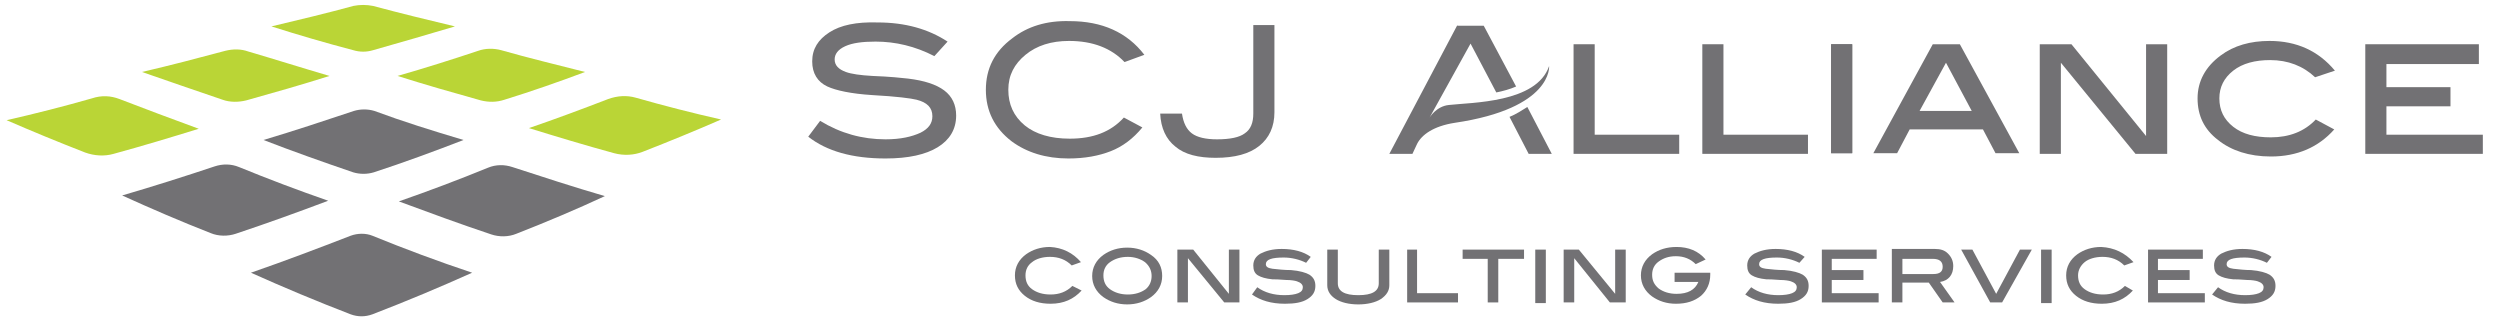 <?xml version="1.0" encoding="utf-8"?>
<!-- Generator: Adobe Illustrator 26.0.2, SVG Export Plug-In . SVG Version: 6.00 Build 0)  -->
<svg version="1.1" id="Layer_1" xmlns="http://www.w3.org/2000/svg" xmlns:xlink="http://www.w3.org/1999/xlink" x="0px" y="0px"
	 viewBox="0 0 378.6 50.1" style="enable-background:new 0 0 378.6 50.1;" xml:space="preserve">
<style type="text/css">
	.st0{fill:#727174;}
	.st1{fill:#BAD536;}
</style>
<g>
	<path class="st0" d="M91.6,29.7c-4.3,2-8.8,3.9-13.4,5.7c-1.2,0.5-2.6,0.5-3.8,0.1c-4.8-1.6-9.4-3.3-14-5c4.6-1.6,9.1-3.3,13.5-5.1
		c1.2-0.5,2.5-0.5,3.7-0.1C82.2,26.8,86.8,28.3,91.6,29.7"/>
	<path class="st0" d="M49.7,30.4c-4.5,1.7-9.2,3.4-14,5c-1.2,0.4-2.6,0.4-3.8-0.1c-4.6-1.8-9-3.7-13.4-5.7c4.8-1.4,9.5-2.9,14-4.4
		c1.2-0.4,2.5-0.4,3.7,0.1C40.6,27.1,45.1,28.8,49.7,30.4"/>
	<path class="st0" d="M56.4,35.7c4.9,2,10,3.9,15.1,5.6c-4.9,2.2-9.9,4.3-15.1,6.3c-1.1,0.4-2.2,0.4-3.3,0c-5.2-2-10.2-4.1-15.1-6.3
		c5.2-1.8,10.2-3.7,15.1-5.6C54.2,35.3,55.4,35.3,56.4,35.7"/>
	<path class="st0" d="M70.2,21.2c-4.4,1.7-9,3.4-13.6,4.9c-1,0.3-2.1,0.3-3.1,0c-4.7-1.6-9.2-3.2-13.6-4.9c4.7-1.4,9.2-2.9,13.7-4.4
		c1-0.3,2.1-0.3,3.1,0C61,18.4,65.5,19.8,70.2,21.2"/>
	<path class="st1" d="M49.9,11.5c-4.1,1.3-8.3,2.5-12.6,3.7c-1.2,0.3-2.5,0.3-3.6-0.1c-4.1-1.4-8.2-2.8-12.2-4.2
		c4.3-1,8.5-2.1,12.6-3.2c1.2-0.3,2.4-0.3,3.5,0.1C41.7,9,45.8,10.3,49.9,11.5"/>
	<path class="st1" d="M96.3,14.8c4.2,1.2,8.5,2.3,12.9,3.3c-3.9,1.7-7.8,3.3-11.9,4.9c-1.3,0.5-2.8,0.6-4.3,0.2
		c-4.4-1.2-8.7-2.5-12.9-3.8c4.1-1.4,8.1-2.9,12-4.4C93.5,14.5,94.9,14.4,96.3,14.8"/>
	<path class="st1" d="M88.6,10.9c-4,1.5-8,2.9-12.2,4.2c-1.2,0.4-2.4,0.4-3.6,0.1c-4.3-1.2-8.5-2.4-12.6-3.7
		c4.2-1.2,8.3-2.5,12.2-3.8c1.1-0.4,2.4-0.4,3.5-0.1C80.1,8.8,84.3,9.8,88.6,10.9"/>
	<path class="st1" d="M18.1,15c3.9,1.5,7.9,3,12,4.5c-4.2,1.3-8.5,2.6-12.9,3.8c-1.4,0.4-2.9,0.3-4.3-0.2c-4.1-1.6-8-3.2-11.9-4.9
		c4.4-1,8.7-2.1,12.9-3.3C15.4,14.4,16.8,14.5,18.1,15"/>
	<path class="st1" d="M56.5,0.9c4.1,1.1,8.2,2.1,12.4,3.1c-4,1.2-8.2,2.4-12.4,3.6c-1,0.3-2,0.3-3,0c-4.2-1.1-8.3-2.3-12.4-3.6
		c4.2-1,8.4-2,12.4-3.1C54.5,0.7,55.5,0.7,56.5,0.9"/>
</g>
<g>
	<path class="st0" d="M125.6,4.9c-1.7,1.1-2.6,2.5-2.6,4.4c0,1.8,0.8,3.1,2.3,3.8c1.3,0.6,3.6,1.1,6.8,1.3c3.7,0.2,5.9,0.5,6.7,0.7
		c1.6,0.4,2.4,1.2,2.4,2.5c0,1.1-0.6,1.9-1.8,2.5c-1.3,0.6-3,1-5.3,1c-3.5,0-6.8-0.9-9.9-2.8l-1.8,2.4c2.8,2.2,6.7,3.3,11.7,3.3
		c3.5,0,6.1-0.6,7.9-1.7c1.8-1.1,2.8-2.7,2.8-4.8c0-1.6-0.6-2.9-1.8-3.8c-1.2-0.9-3-1.5-5.5-1.8c-0.9-0.1-2.7-0.3-5.4-0.4
		c-1.8-0.1-3.2-0.3-4-0.6c-1.1-0.4-1.7-1-1.7-1.9c0-0.8,0.5-1.5,1.6-2c1.1-0.5,2.6-0.7,4.6-0.7c3,0,6,0.7,8.9,2.2l2-2.2
		c-2.9-1.9-6.4-2.9-10.6-2.9C129.7,3.3,127.3,3.8,125.6,4.9"/>
	<path class="st0" d="M153.3,5.8c-2.7,2-4,4.6-4,7.8c0,3.2,1.3,5.8,3.9,7.8c2.3,1.7,5.2,2.6,8.6,2.6c2.5,0,4.6-0.4,6.4-1.1
		c1.8-0.7,3.4-1.9,4.8-3.6l-2.8-1.5c-2,2.2-4.7,3.2-8.2,3.2c-2.9,0-5.2-0.7-6.8-2c-1.7-1.4-2.5-3.2-2.5-5.4c0-2.2,0.9-3.9,2.6-5.3
		c1.7-1.4,3.9-2.1,6.6-2.1c3.6,0,6.4,1.1,8.4,3.2l3-1.1c-2.6-3.4-6.4-5.1-11.3-5.1C158.5,3.1,155.6,4,153.3,5.8"/>
	<path class="st0" d="M189.8,3.8v13.4c0,1.4-0.4,2.4-1.3,3c-0.8,0.6-2.2,0.9-4.2,0.9c-1.7,0-3-0.3-3.8-0.9c-0.8-0.6-1.3-1.6-1.5-3
		h-3.3c0.1,2.2,0.9,3.9,2.3,5c1.4,1.2,3.5,1.7,6.1,1.7c2.9,0,5.1-0.6,6.6-1.8c1.5-1.2,2.3-2.9,2.3-5.1V3.8H189.8z"/>
	<path class="st0" d="M228.6,17.7l2.9,5.6h3.5l-3.7-7.1C230.5,16.7,229.6,17.3,228.6,17.7"/>
	<path class="st0" d="M220.7,3.8l-10.3,19.5h3.5c0,0,0,0,0.7-1.5c0.7-1.4,2.5-2.7,5.7-3.2c14.9-2.2,14.3-8.6,14.3-8.6
		c-1.9,5.6-11.7,5.5-15.2,5.9c-1.9,0.2-2.9,1.9-2.9,1.9l6.2-11.2l3.9,7.4c1-0.2,2.1-0.5,3-0.9l-4.9-9.2H220.7z"/>
	<polygon class="st0" points="238.3,6.7 238.3,23.3 254.3,23.3 254.3,20.4 241.5,20.4 241.5,6.7 	"/>
	<polygon class="st0" points="257.8,6.7 257.8,23.3 273.8,23.3 273.8,20.4 261,20.4 261,6.7 	"/>
	<rect x="277.3" y="6.7" class="st0" width="3.2" height="16.5"/>
	<rect x="277.3" y="6.7" class="st0" width="3.2" height="16.5"/>
	<path class="st0" d="M294.7,9.5l3.9,7.3h-7.9L294.7,9.5z M292.7,6.7l-9,16.5h3.6l1.9-3.6h11.1l1.9,3.6h3.6l-9-16.5H292.7z"/>
	<polygon class="st0" points="325,6.7 325,20.6 313.7,6.7 308.9,6.7 308.9,23.3 312.1,23.3 312.1,9.5 323.4,23.3 328.2,23.3 
		328.2,6.7 	"/>
	<path class="st0" d="M336.3,8.4c-2.3,1.7-3.5,3.9-3.5,6.5c0,2.6,1,4.7,3.1,6.3c2,1.6,4.7,2.5,8,2.5c4,0,7.2-1.4,9.6-4.1l-2.8-1.5
		c-1.7,1.8-4,2.7-6.8,2.7c-2.4,0-4.3-0.5-5.7-1.6c-1.4-1.1-2.1-2.5-2.1-4.3c0-1.7,0.7-3.1,2.1-4.2c1.4-1.1,3.3-1.6,5.6-1.6
		c2.7,0,5,0.9,6.8,2.6l3-1c-2.5-3-5.8-4.5-9.9-4.5C340.8,6.2,338.3,6.9,336.3,8.4"/>
	<polygon class="st0" points="358.2,6.7 358.2,23.3 376,23.3 376,20.4 361.4,20.4 361.4,16.1 371.1,16.1 371.1,13.2 361.4,13.2 
		361.4,9.7 375.4,9.7 375.4,6.7 	"/>
	<path class="st0" d="M163.7,39.7l-1.4,0.5c-0.9-0.9-2-1.3-3.3-1.3c-1.1,0-2.1,0.3-2.7,0.8c-0.7,0.5-1,1.2-1,2c0,0.9,0.3,1.6,1,2.1
		c0.7,0.5,1.6,0.8,2.8,0.8c1.3,0,2.4-0.4,3.3-1.3l1.4,0.7c-1.2,1.3-2.7,2-4.7,2c-1.6,0-2.9-0.4-3.9-1.2c-1-0.8-1.5-1.8-1.5-3.1
		c0-1.3,0.6-2.4,1.7-3.2c1-0.7,2.2-1.1,3.6-1.1C160.9,37.5,162.5,38.3,163.7,39.7"/>
	<path class="st0" d="M176,41.8c0,1.3-0.6,2.4-1.7,3.2c-1,0.7-2.2,1.1-3.6,1.1c-1.4,0-2.6-0.4-3.6-1.1c-1.1-0.8-1.7-1.9-1.7-3.2
		c0-1.3,0.6-2.4,1.7-3.2c1-0.7,2.2-1.1,3.6-1.1c1.4,0,2.6,0.4,3.6,1.1C175.5,39.4,176,40.5,176,41.8 M174.4,41.8
		c0-0.8-0.3-1.5-1-2.1c-0.7-0.5-1.6-0.8-2.6-0.8c-1.1,0-2,0.3-2.7,0.8c-0.7,0.5-1,1.2-1,2c0,0.9,0.3,1.6,1,2.1
		c0.7,0.5,1.6,0.8,2.7,0.8c1.1,0,2-0.3,2.7-0.8C174.1,43.3,174.4,42.6,174.4,41.8"/>
	<polygon class="st0" points="187.7,45.8 185.4,45.8 179.9,39.1 179.9,45.8 178.3,45.8 178.3,37.8 180.7,37.8 186.1,44.5 
		186.1,37.8 187.7,37.8 	"/>
	<path class="st0" d="M197.8,39.8c-1-0.5-2.2-0.8-3.4-0.8c-1.8,0-2.7,0.3-2.7,1c0,0.4,0.3,0.6,1,0.7c0.9,0.1,1.8,0.2,2.8,0.2
		c1.3,0.1,2.3,0.4,2.8,0.7c0.6,0.4,0.9,0.9,0.9,1.7c0,0.9-0.4,1.5-1.2,2c-0.8,0.5-1.9,0.7-3.4,0.7c-2.1,0-3.7-0.5-5-1.4l0.8-1.1
		c1.1,0.8,2.5,1.2,4.1,1.2c0.9,0,1.6-0.1,2.1-0.3c0.5-0.2,0.7-0.5,0.7-0.9c0-0.4-0.3-0.7-0.9-0.9c-0.3-0.1-0.9-0.2-1.6-0.2
		c-1.1-0.1-1.8-0.1-2.1-0.1c-1-0.1-1.7-0.3-2.2-0.6s-0.7-0.8-0.7-1.5c0-0.8,0.4-1.4,1.1-1.8c0.8-0.4,1.8-0.7,3.2-0.7
		c1.8,0,3.3,0.4,4.4,1.2L197.8,39.8z"/>
	<path class="st0" d="M210.4,43.2c0,0.8-0.4,1.5-1.3,2.1c-0.8,0.5-2,0.8-3.4,0.8c-1.4,0-2.6-0.3-3.4-0.8c-0.8-0.5-1.3-1.2-1.3-2.1
		v-5.4h1.6v5.1c0,1.2,1,1.8,3.1,1.8c2.1,0,3.1-0.6,3.1-1.8v-5.1h1.6V43.2z"/>
	<polygon class="st0" points="220.8,45.8 213.1,45.8 213.1,37.8 214.6,37.8 214.6,44.4 220.8,44.4 	"/>
	<polygon class="st0" points="230.8,39.2 226.9,39.2 226.9,45.8 225.3,45.8 225.3,39.2 221.5,39.2 221.5,37.8 230.8,37.8 	"/>
	<rect x="232.5" y="37.8" class="st0" width="1.6" height="8.1"/>
	<polygon class="st0" points="246.2,45.8 243.8,45.8 238.4,39.1 238.4,45.8 236.8,45.8 236.8,37.8 239.1,37.8 244.6,44.5 
		244.6,37.8 246.2,37.8 	"/>
	<path class="st0" d="M259,41.4v0.2c0,1.3-0.5,2.4-1.4,3.2c-1,0.8-2.2,1.2-3.8,1.2c-1.4,0-2.6-0.4-3.6-1.1c-1.1-0.8-1.7-1.9-1.7-3.2
		c0-1.3,0.6-2.4,1.7-3.2c1-0.7,2.2-1.1,3.7-1.1c1.8,0,3.3,0.6,4.4,1.9l-1.5,0.7c-0.8-0.8-1.8-1.2-3-1.2c-1.1,0-1.9,0.3-2.6,0.8
		c-0.7,0.5-1,1.2-1,2c0,0.9,0.3,1.5,1,2.1c0.7,0.5,1.6,0.8,2.7,0.8c1.7,0,2.8-0.6,3.3-1.8h-3.6v-1.4H259z"/>
	<path class="st0" d="M272.5,39.8c-1-0.5-2.2-0.8-3.4-0.8c-1.8,0-2.7,0.3-2.7,1c0,0.4,0.3,0.6,1,0.7c0.9,0.1,1.8,0.2,2.8,0.2
		c1.3,0.1,2.3,0.4,2.8,0.7c0.6,0.4,0.9,0.9,0.9,1.7c0,0.9-0.4,1.5-1.2,2c-0.8,0.5-1.9,0.7-3.4,0.7c-2.1,0-3.7-0.5-5-1.4l0.9-1.1
		c1.1,0.8,2.5,1.2,4.1,1.2c0.9,0,1.6-0.1,2.1-0.3c0.5-0.2,0.7-0.5,0.7-0.9c0-0.4-0.3-0.7-0.9-0.9c-0.3-0.1-0.9-0.2-1.6-0.2
		c-1.1-0.1-1.8-0.1-2.1-0.1c-1-0.1-1.7-0.3-2.2-0.6c-0.5-0.3-0.7-0.8-0.7-1.5c0-0.8,0.4-1.4,1.1-1.8c0.8-0.4,1.8-0.7,3.2-0.7
		c1.8,0,3.3,0.4,4.4,1.2L272.5,39.8z"/>
	<polygon class="st0" points="284.5,45.8 275.9,45.8 275.9,37.8 284.2,37.8 284.2,39.2 277.4,39.2 277.4,40.9 282.2,40.9 
		282.2,42.4 277.4,42.4 277.4,44.4 284.5,44.4 	"/>
	<path class="st0" d="M296,45.8h-1.8l-2.1-3h-4v3h-1.6v-8.1h6.5c0.9,0,1.5,0.2,2,0.7c0.5,0.5,0.8,1.1,0.8,1.9c0,1.3-0.7,2.2-2,2.4
		L296,45.8z M292.8,41.5c1,0,1.4-0.4,1.4-1.1c0-0.8-0.5-1.2-1.5-1.2h-4.6v2.3H292.8z"/>
	<polygon class="st0" points="307.7,37.8 303.2,45.8 301.4,45.8 297,37.8 298.7,37.8 302.3,44.5 305.9,37.8 	"/>
	<rect x="309.1" y="37.8" class="st0" width="1.6" height="8.1"/>
	<path class="st0" d="M323.1,39.7l-1.4,0.5c-0.9-0.9-2-1.3-3.3-1.3c-1.1,0-2.1,0.3-2.7,0.8s-1,1.2-1,2c0,0.9,0.3,1.6,1,2.1
		c0.7,0.5,1.6,0.8,2.8,0.8c1.3,0,2.4-0.4,3.3-1.3L323,44c-1.2,1.3-2.7,2-4.7,2c-1.6,0-2.9-0.4-3.9-1.2c-1-0.8-1.5-1.8-1.5-3.1
		c0-1.3,0.6-2.4,1.7-3.2c1-0.7,2.2-1.1,3.6-1.1C320.2,37.5,321.8,38.3,323.1,39.7"/>
	<polygon class="st0" points="333.9,45.8 325.3,45.8 325.3,37.8 333.6,37.8 333.6,39.2 326.8,39.2 326.8,40.9 331.6,40.9 
		331.6,42.4 326.8,42.4 326.8,44.4 333.9,44.4 	"/>
	<path class="st0" d="M343.3,39.8c-1-0.5-2.2-0.8-3.4-0.8c-1.8,0-2.7,0.3-2.7,1c0,0.4,0.3,0.6,1,0.7c0.9,0.1,1.8,0.2,2.7,0.2
		c1.3,0.1,2.3,0.4,2.8,0.7c0.6,0.4,0.9,0.9,0.9,1.7c0,0.9-0.4,1.5-1.2,2c-0.8,0.5-1.9,0.7-3.4,0.7c-2.1,0-3.7-0.5-5-1.4l0.9-1.1
		c1.1,0.8,2.5,1.2,4.1,1.2c0.9,0,1.6-0.1,2.1-0.3c0.5-0.2,0.7-0.5,0.7-0.9c0-0.4-0.3-0.7-0.9-0.9c-0.3-0.1-0.9-0.2-1.6-0.2
		c-1.1-0.1-1.8-0.1-2.1-0.1c-1-0.1-1.7-0.3-2.2-0.6s-0.7-0.8-0.7-1.5c0-0.8,0.4-1.4,1.1-1.8c0.8-0.4,1.8-0.7,3.2-0.7
		c1.8,0,3.3,0.4,4.4,1.2L343.3,39.8z"/>
</g>
</svg>
